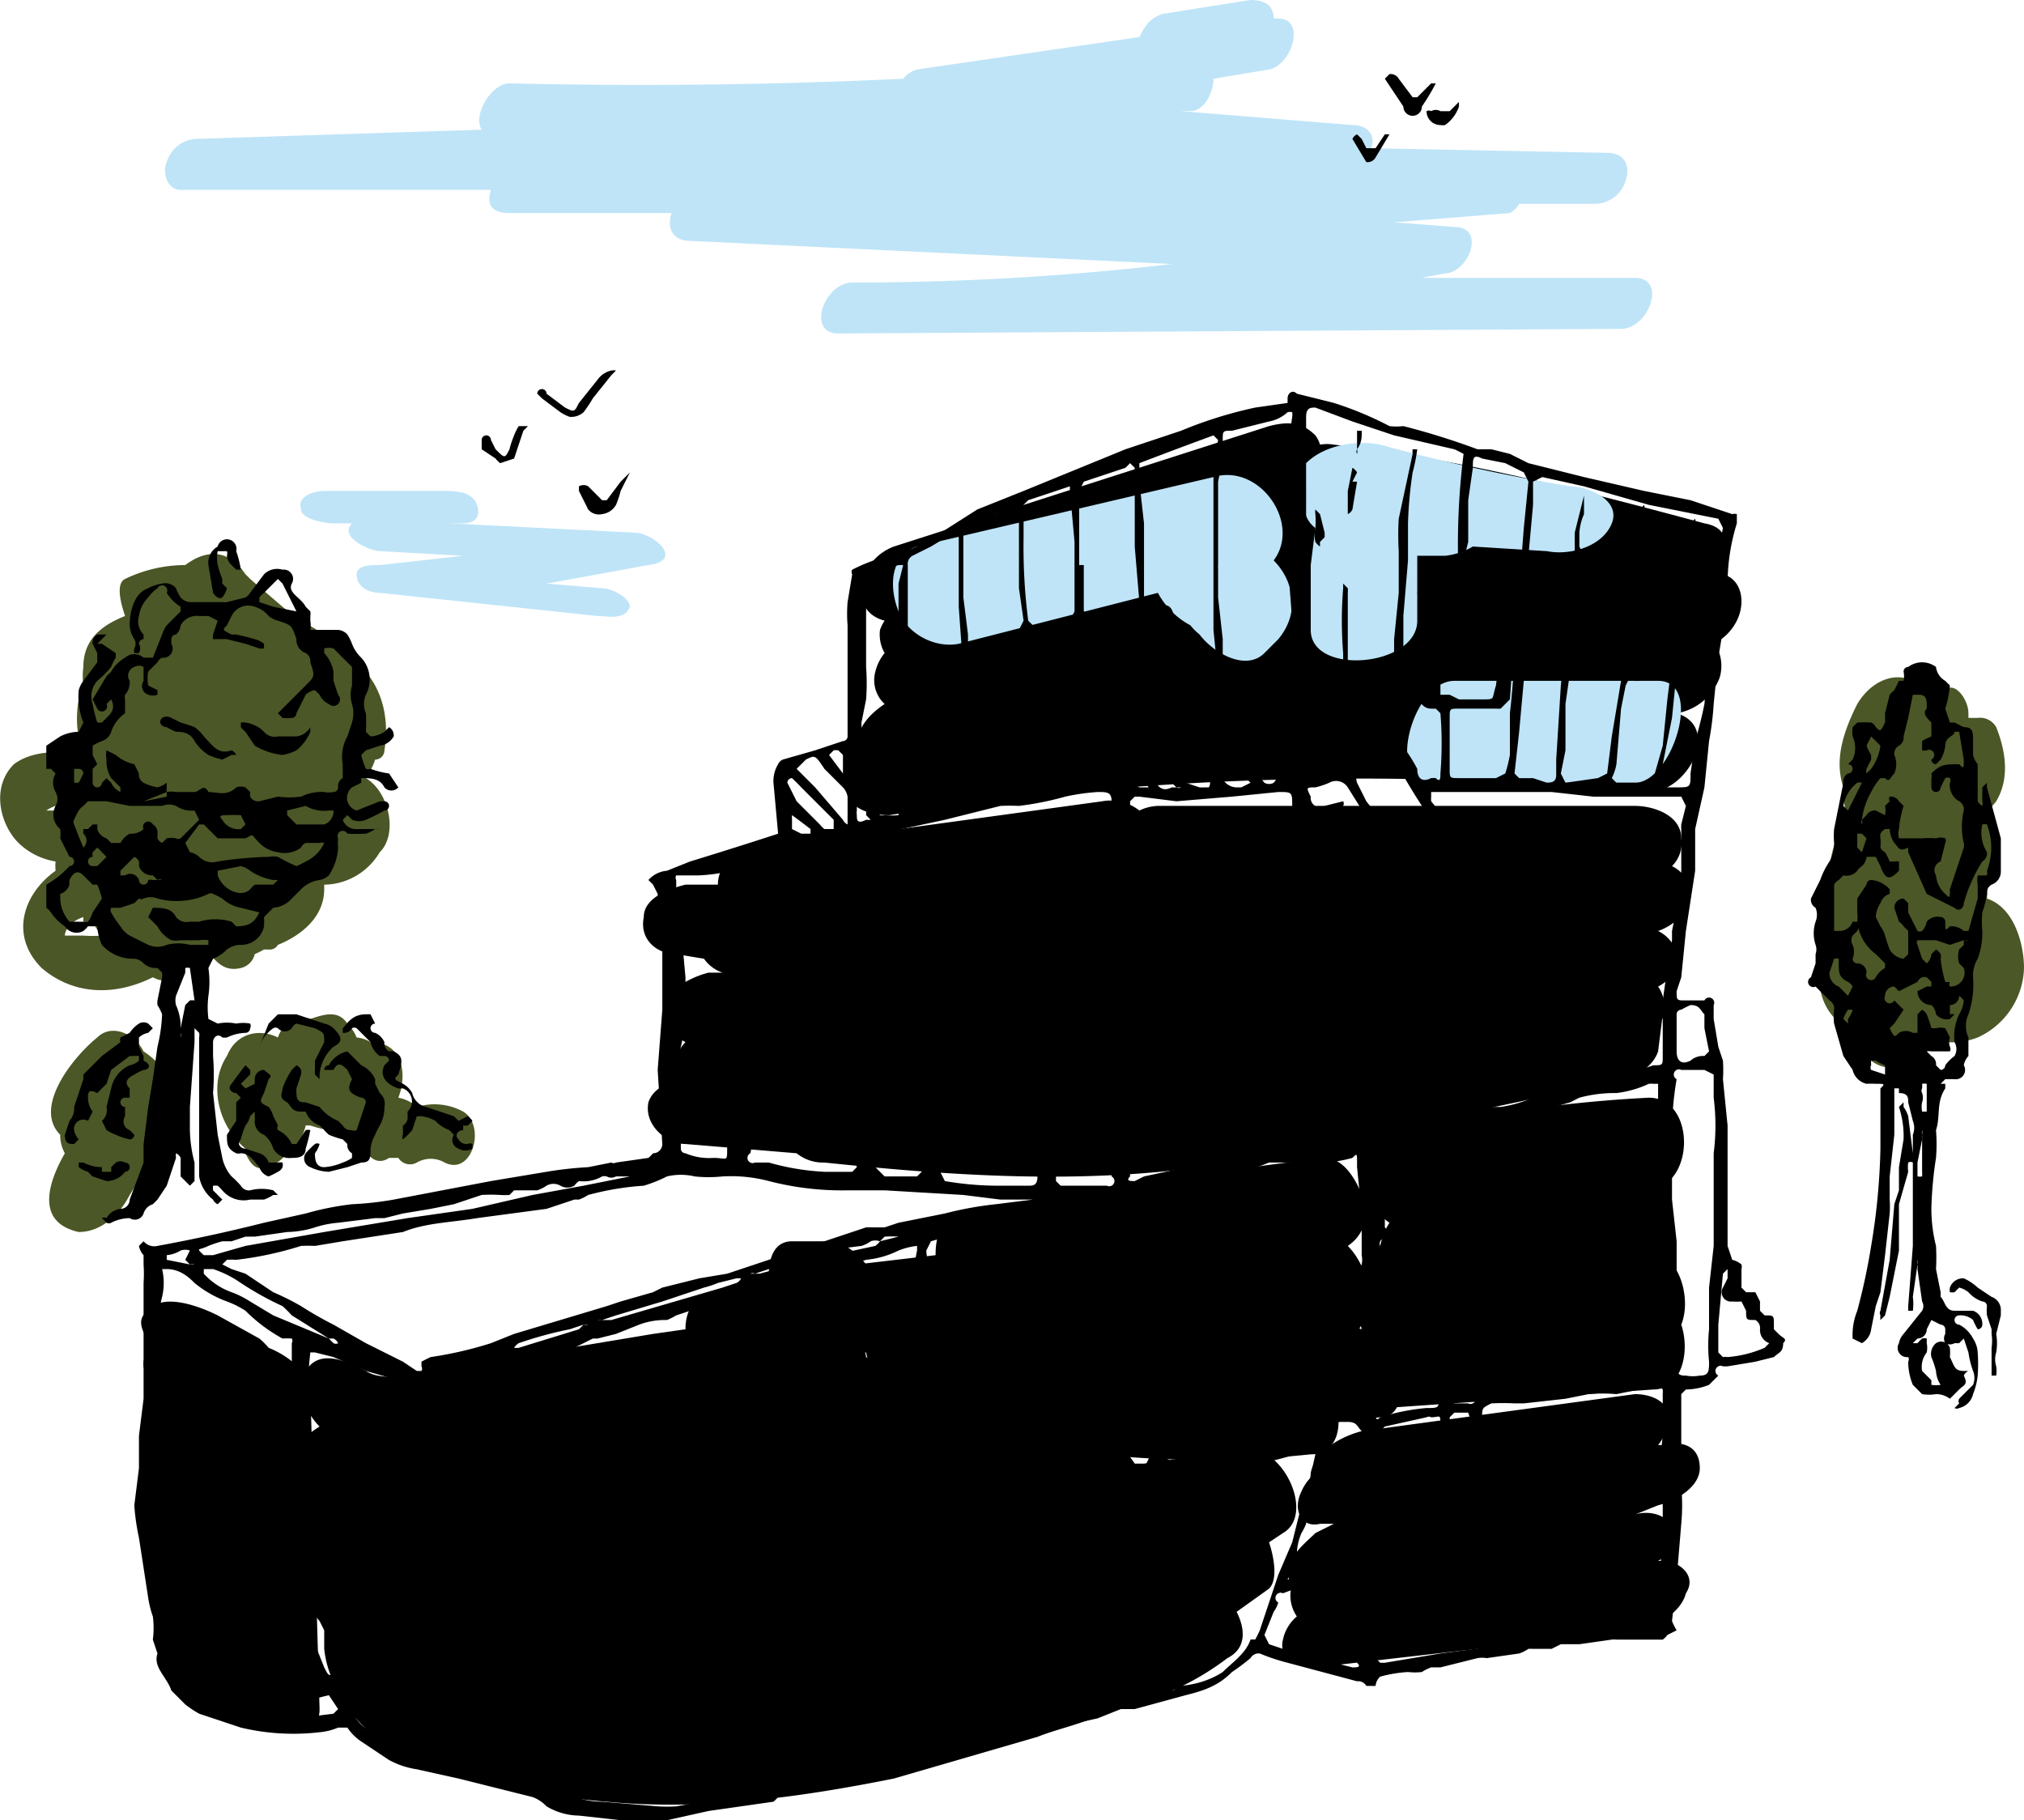 <svg xmlns="http://www.w3.org/2000/svg" viewBox="0 0 437 393" id="plan">
  <defs/>
  <defs>
    <style>
      .h{fill:#4b5726}.i{fill:#bfe4f7}
    </style>
  </defs>
  <path id="piscine" class="plan" d="M67 300c0-3-4-7-9-9a15 15 0 00-2-2l-9-5c-4-2-12-5-15-1-3 2-1 5 1 8a4 4 0 00-2 4 8 8 0 002 4 231 231 0 002 43 6 6 0 001 2v17c1 6 11 12 18 10 6 3 15 5 15-2l-2-69z"/>
  <path id="salon" class="plan" d="M269 313l-15 2-7 1h-2c-2-3-4-5-7-5l-5-1c-1-4-5-7-9-7l-16 1c-1-3-4-6-7-6a50 50 0 01-12-4l-2-1a9 9 0 00-1-3 19 19 0 00-1-3l2-1c8-4-1-18-8-18h-8c-4 0-5 4-5 7l-2 1a6 6 0 00-2 2l-10 2c-3 1-4 4-4 7l-7 1-36 6-15 3c-3 0-8 1-11-1-4-2-10-5-13 0-2 4 0 9 3 12a31 31 0 00-4 3c-4 3-2 9 2 13-3 5-5 11-3 17a26 26 0 005 9l1 2v4a22 22 0 003 9c5 11 16 15 27 18a138 138 0 0031 6c21 2 42-1 62-5l31-9c5-2 11-3 16-6a58 58 0 0025-11c4-2 4-6 2-10l7-5c2-2 1-7 0-10l3-2c7-4 0-19-8-18z"/>
  <path id="room" class="plan" d="M360 272a16 16 0 00-1-5 16 16 0 000-11c7-4 6-19-3-19a297 297 0 00-55 8c-7 2-6 16-1 19-2 3-3 8-2 12-4 1-5 7-4 11-4 6-2 17 5 17l58-4c6 0 8-8 6-14 2-5 0-12-3-14z"/>
  <path id="sdb" class="plan" d="M367 317c0-5-4-6-8-5h-1a9 9 0 002-5c1-4-3-6-7-6l-59 8c-4 1-10 4-11 9a6 6 0 000 1 10 10 0 00-2 3c-2 4 0 8 4 7h3l-4 2c-2 2-6 5-6 9a4 4 0 001 2 8 8 0 001 7 9 9 0 00-3 5c-1 4 3 6 7 6l70-8c4-1 9-4 10-8 2-3 0-6-4-7h-2c2-1 4-4 3-6 0-4-5-5-8-4l5-2c4-1 9-4 9-8z"/>
  <path id="game" class="plan" d="M302 296c-1-4-3-8-8-9l-3-1c7-1 5-12 0-17 3-2 4-5 4-8-1-4-4-11-9-11-26 3-53 8-80 13-3 1-4 4-4 8l-17 2c-10 1-6 20 2 19 1 5 4 11 9 12l26 4c2 3 4 5 7 5a221 221 0 0054 1c4 0 6-3 6-7l9-1c5 0 5-7 4-10z"/>
  <path id="cuisine" class="plan" d="M365 193c0-3-2-5-4-6a7 7 0 002-6c0-5-6-7-10-7H250a10 10 0 00-4 1 10 10 0 00-8-2l-73 10c-5 0-10 3-10 8h-7c-4 1-9 3-9 7-1 5 3 8 7 8l6 1a8 8 0 004 3h-3c-4 1-10 4-10 9 1 3 3 5 5 6a7 7 0 00-2 4 6 6 0 000 4c-2 1-5 2-6 5-1 5 4 9 8 9l24 2a9 9 0 006 2c29 3 58 5 88 0l85-18c3-1 6-3 7-6l1-8a7 7 0 00-1-6c2-1 4-3 4-6s-2-5-4-6c3-1 7-4 7-8z"/>
  <path id="roomsdb" class="plan" d="M372 124l-1-1c2-4 3-9-3-10-26-7-53-14-80-17a9 9 0 00-3 0 6 6 0 00-1-2c-3-3-6-3-10-2l-81 26c-8 3-10 14-2 16a9 9 0 00-1 2 8 8 0 001 5 10 10 0 00-2 4 7 7 0 002 7c-3 2-6 5-6 9a7 7 0 000 1 10 10 0 00-2 7c-1 5 4 7 9 7a655 655 0 01163-5c9 1 17-14 7-17a12 12 0 009-7c1-2 1-6-1-8a11 11 0 005-5c2-4 1-9-3-10zm-81-6l2 1-3-1h1z"/>
  <path d="M79 168a16 16 0 002-4 2 2 0 002-2c1-6 0-13-5-18-4-6-11-8-17-13l-7-6a14 14 0 00-1-1c-4-6-9-5-13-2a30 30 0 00-13 3c-2 1-1 5 0 8-5 2-9 5-9 11a15 15 0 000 4l-1 3a23 23 0 001 12c-5-1-11-1-15 2-5 5-3 13 1 17a15 15 0 008 4 11 11 0 000 2c-7 5-10 14-3 21 7 6 16 6 24 2 2 1 3 1 4-1a8 8 0 011-1 34 34 0 005-4 3 3 0 001-1c2 3 4 6 8 5a4 4 0 003-3 16 16 0 002-1h1a2 2 0 002-1c5-2 10-6 10-12v-1c4 0 9-2 12-7 4-4 2-13-3-16zm-69 7a8 8 0 012-1 11 11 0 000 1h-1zm8 27h-4c0-1 1-3 4-4v1a8 8 0 002 0 14 14 0 002 3 28 28 0 01-4 0z" class="h"/>
  <path d="M353 60h-46l5-1c5 0 9-10 2-10l-13-1 25-2a5 5 0 002-2h16a7 7 0 007-5c1-3 0-6-4-6l-51-1c1-2 0-5-4-5l-37-3h2c3 0 5-4 5-7l12-2c5-1 8-11 2-11h-1c0-2-1-4-5-4l-19 3c-3 1-4 3-5 5l-48 7a6 6 0 00-3 2q-42 2-85 1c-4 0-8 7-6 10l-62 2a7 7 0 00-6 5c-1 2 0 6 3 6h67c-1 3 0 5 4 5h35c-1 3 0 6 4 6l104 5q-34 4-69 4c-6 0-10 11-3 11l169-1c6 0 10-11 3-11z" class="i"/>
  <path d="M31 227c-2-4-7-6-10-3-5 4-14 15-8 21a8 8 0 001 4c-4 7-6 15 3 17 5 0 9-4 11-8a37 37 0 006-17 6 6 0 00-1-4l1-2c3-3 0-6-3-8z" class="h"/>
  <path d="M275 121c6-8-3-21-13-18l-64 15c-6 2-6 9-4 14s8 8 13 7l43-11a17 17 0 007 7 14 14 0 002 2c3 4 10 8 14 4l3-3c5-6 3-13-1-17zM358 147h-44c-9 0-15 22-5 22h44c8 0 15-22 5-22z" class="i"/>
  <path d="M100 240a13 13 0 00-10-1 8 8 0 00-4-2c2-5 1-12-6-12a7 7 0 00-3-1 9 9 0 00-2-3c-2-3-5-2-8-1-3-1-6 1-7 4-4-2-9-1-11 4-4 6-2 15 4 20v1c1 2 2 4 5 3a10 10 0 004-3 10 10 0 004-6h1a26 26 0 004 1 3 3 0 003 1 3 3 0 004 2c1 2 3 5 6 3h2a3 3 0 004 1 6 6 0 016 0c6 3 9-8 4-11z" class="h"/>
  <path d="M339 105a399 399 0 01-41-9c-5-1-12 0-16 4a5 5 0 000 7 6 6 0 002 7l-1 8v14c0 10 23 8 23-2v-11-3h6a15 15 0 006-2l16 1c5 1 12-1 14-6s-5-8-9-8z" class="i"/>
  <path d="M429 194a15 15 0 000-3 10 10 0 002-2c1-4 1-10-2-14a9 9 0 002-2c3-5 2-11 0-16a4 4 0 00-4-2h-2v-1c0-3-3-7-5-5v1c-1-3-3-5-5-4l-2 1c-4-2-9 0-12 5-3 6-5 12-3 18a21 21 0 001 7l-1 1a22 22 0 00-3 11 15 15 0 00-2 8 14 14 0 002 6 13 13 0 00-2 6c-1 6 2 11 6 13a12 12 0 005 7 7 7 0 007 1h2c2 0 3-2 3-4a9 9 0 004-1 16 16 0 007-1 17 17 0 0010-15c0-5-2-13-8-15z" class="h"/>
  <path d="M10 161l3-2a9 9 0 014-1l1-2a15 15 0 01-1-7 6 6 0 011-2l3-4v-2l-1-2a2 2 0 011-2h2l-1 1-1 1h1l3 2v1a10 10 0 00-1 2 22 22 0 01-3 3 5 5 0 00-1 5 31 31 0 001 4h1l1-1c1-1 2-2 1-4v-1 1l-1 1a1 1 0 01-2 1l-1-2 3-5 1-1a8 8 0 013-3 3 3 0 014 0h2l2-5a7 7 0 011-2l3-3v-1a9 9 0 01-3-3 1 1 0 00-2-1 8 8 0 00-2 2 7 7 0 00-2 4 4 4 0 001 4v1a1 1 0 00-1 1 2 2 0 010 2h-1a2 2 0 010-1 2 2 0 000-2 6 6 0 01-1-3c0-3 1-7 4-8a9 9 0 013-1 3 3 0 013 1 10 10 0 001 2 3 3 0 002 1h7a3 3 0 001 0l4-1a3 3 0 001-1l3-4a4 4 0 014-1 2 2 0 012 3c-1 2 2 3 3 5l1 1a3 3 0 010 1v1a6 6 0 010 2h6a3 3 0 012 1 10 10 0 011 2 8 8 0 002 3 7 7 0 011 8 5 5 0 000 4 40 40 0 010 4l1 1a6 6 0 003-1l1-1a2 2 0 011 2 4 4 0 01-3 2l-3 1-1 1a16 16 0 001 3 2 2 0 001 0 19 19 0 004 1l2 3a2 2 0 01-3 0c-1-2-3-2-5-2v1l-2 1a3 3 0 00-1 3 3 3 0 002 2l5-2h1a1 1 0 010 2 38 38 0 01-4 2 4 4 0 01-3 0 9 9 0 00-1-1l-1 1a3 3 0 003 2h4a3 3 0 011 0h-1a8 8 0 01-2 1 41 41 0 01-4 0 1 1 0 00-2 1 10 10 0 000 2 12 12 0 01-2 6 4 4 0 01-2 1 7 7 0 00-4 2l-2 2a6 6 0 01-4 2l-2 2a16 16 0 010 2 5 5 0 01-5 4 5 5 0 00-3 1 9 9 0 01-3 2l-1 2a21 21 0 010 6 20 20 0 000 5l2 1a10 10 0 014 0 8 8 0 013 0 1 1 0 010 1 1 1 0 01-1 1 10 10 0 00-4 1 4 4 0 01-1 0c-1-1-2 0-2 1v3a50 50 0 010 8l1 9 1 5a9 9 0 002 4 20 20 0 012 2 2 2 0 002 1 10 10 0 015 0l1 1h-1a10 10 0 01-2 1h-3a6 6 0 01-6-2 11 11 0 00-1-1 10 10 0 00-1 0 5 5 0 000 1l2 2-1 1a2 2 0 01-1-1 8 8 0 01-3-5v-5-1-5-4-7-8a3 3 0 000-1l-1-1v3l-1 14v4a29 29 0 001 8v4l-1 1-2-2v-4a2 2 0 00-1-1 4 4 0 000 1l-2 6-2 3-1 1a3 3 0 00-2 2 2 2 0 01-3 1 9 9 0 00-4 1 1 1 0 01-1 0l-1-1a1 1 0 011 0 4 4 0 013-2 2 2 0 002-2l3-8v-4l1-8 1-6 1-7a35 35 0 001-7 11 11 0 00-1-2 4 4 0 010-1l1-5a6 6 0 000-1l-1-1a4 4 0 01-3-1 3 3 0 00-2-1 9 9 0 01-7-3 11 11 0 01-1-4h-2a7 7 0 01-1 1 3 3 0 01-4-1 11 11 0 01-3-3 4 4 0 00-1-1v-5a20 20 0 005-4 1 1 0 000-2l-2-4a7 7 0 000-2 4 4 0 01-1-5 3 3 0 000-3 4 4 0 010-4l-1-1h-1zm32 55v4s1 0 0 0v-4l-1-7a2 2 0 00-1 0v1l-2 5a4 4 0 000 2 12 12 0 011 4v3a2 2 0 000-1v-1l1-5 1-1a3 3 0 011 0zm-6-45a6 6 0 012 0h4c1 0 2-2 3 0 2 0 4 1 6-1a3 3 0 012 0l1 1v1a2 2 0 002 1l4-1a20 20 0 005 0 10 10 0 015-1 5 5 0 002 0 1 1 0 001-1 2 2 0 011-2v-2a10 10 0 010-1 9 9 0 011-6l1-3a7 7 0 000-4 7 7 0 010-4v-4l-4-4a4 4 0 00-2 0v1a8 8 0 012 4v2l1 3a1 1 0 01-2 2 4 4 0 01-2-2l-1-1a4 4 0 00-2 1l-2 4a1 1 0 01-1 1 8 8 0 01-2 0l-1-1 6-6c2-2 2-2 1-5a2 2 0 00-1-2 3 3 0 01-2-3c-1-3-1-3-4-4a5 5 0 01-2-1 6 6 0 00-3-2 4 4 0 00-5 2l-1 2c-1 1-1 1 1 2h1a43 43 0 014 1 5 5 0 012 1v1a3 3 0 01-1 0l-3-1-4-1a4 4 0 00-1 0h-2a3 3 0 010-1l1-3-2-1h-2a4 4 0 00-4 2 3 3 0 01-1 2 1 1 0 00-1 1v1a2 2 0 01-2 3 2 2 0 00-1 1l-1 1-1 1a8 8 0 000 3l2 1v1a3 3 0 01-2 0 2 2 0 01-1-3v-2-1a2 2 0 00-2 0 2 2 0 00-1 3 4 4 0 01-1 3 2 2 0 000 1v3a8 8 0 00-3 4 3 3 0 01-2 2 14 14 0 00-2 1v2l1 2-1 1v3a1 1 0 002 0 10 10 0 001-1l1 1a4 4 0 002 2v-1l-2-2a7 7 0 01-1-4 5 5 0 010-2l2 1a9 9 0 004 2l1 2a2 2 0 001 2 11 11 0 003 1 6 6 0 002-1v1a4 4 0 000 1l-5 2a214 214 0 005-1v-1zm3 32a6 6 0 01-2 0 7 7 0 01-3-3l-2-2 1-2c2 0 4 0 5 2a3 3 0 003 1h2a12 12 0 017 0l1 1c3 0 4-1 5-3 1 0 1 0 0 0l-4-1a8 8 0 01-4-2 16 16 0 00-2-1 1 1 0 00-1 0 16 16 0 01-11 1 4 4 0 00-3 0 1 1 0 01-1 0l-1 1-3 1h-2a1 1 0 000 1 21 21 0 002 3 6 6 0 002 2l4 2a5 5 0 004 0 10 10 0 015 0h4v-1a7 7 0 00-2 0h-4zm-18-30h-2l-1 1a4 4 0 00-1 1 16 16 0 00-1 2 1 1 0 000 1 139 139 0 002 5 2 2 0 000-3 6 6 0 010-1h1l1-1h1a5 5 0 010 1 3 3 0 002 2l1 1h2a5 5 0 012-2 4 4 0 003-1 1 1 0 012-1 2 2 0 011 2v1a2 2 0 001 1l1-1a5 5 0 012 0 1 1 0 001 0l4-4-1-2a6 6 0 01-4-1 4 4 0 00-3 0h-7l-5-1h-2zm43 14a15 15 0 002-1 8 8 0 004-4 2 2 0 00-1 0h-3a2 2 0 00-1 1 6 6 0 01-5 1 7 7 0 01-4-2c-2-2-1-2-3-1h-6l-3-3h-1l-3 4 1 2a4 4 0 012 1 4 4 0 004 1 83 83 0 0111-1 6 6 0 012 0 37 37 0 004 2zm-51 7a8 8 0 002 5h4a6 6 0 001-2l2-3a17 17 0 00-1-3h-1l-2-2c-1-1-2-1-3 1a5 5 0 000 1 3 3 0 01-2 2v1zm39-7l-5 1v1c1 3 5 5 7 3a8 8 0 011-1h4l1-1h-1a13 13 0 01-5-2 5 5 0 00-2-1zm12-55l-1-2-2-4-1-1-3 3a6 6 0 00-1 1v1l3 1 5 1zm4 46h2a3 3 0 002-3h-1a8 8 0 01-5-1l-4 1v1l2 2h4zm-35 12h2a1 1 0 00-1 0l-1-1a3 3 0 01-3-2 4 4 0 000-1 2 2 0 00-1-1l-3 3v1h1a2 2 0 013 1 1 1 0 002 0 2 2 0 011 0zm18-11a4 4 0 001 0l1-1-1-2a28 28 0 00-3 0c-1 0-2 0-1 1a4 4 0 003 2zm-28 6l-1-1a8 8 0 00-1-1l-1 1a3 3 0 000 1 1 1 0 000 2h1l2-2zm-7-17v1h1l1-2a1 1 0 00-1-1h-1v2z"/>
  <path d="M373 246v23l1 3a5 5 0 012 1 2 2 0 010 1v4l1 1h2l1 2v2l1 1c2 0 2 0 2 2v1l1 1c1 1 2 1 1 2 0 2-1 2-2 3l-4 1-6 1h-1a1 1 0 00-1 2l-2 2a14 14 0 01-5 1l-1 1v18a23 23 0 000 2 43 43 0 010 8l-1 12-1 9a14 14 0 001 2l-2 1a4 4 0 01-1 1h-10a5 5 0 00-1 0l-7 1h-4l-2 1h-4a8 8 0 00-1 0 8 8 0 01-2 1l-7 1a6 6 0 00-2 0l-8 2h-2a9 9 0 00-2 1 13 13 0 01-3 0 29 29 0 00-6 1 3 3 0 00-1 2h-2a2 2 0 00-2-1l-15-4a43 43 0 01-6-2 2 2 0 00-2 1 48 48 0 01-4 3c-3 3-6 4-10 5l-11 3h-3l-5 2-18 4-2 1-6 1a47 47 0 00-6 2 87 87 0 01-15 4l-5 1-7 2h-2l-8 2a9 9 0 01-1 1l-14 2-9 2a34 34 0 01-10 0l-9-1a14 14 0 01-7-2 8 8 0 00-3-2l-16-4-9-2a18 18 0 01-6-2l-6-4a11 11 0 01-3-3h-2a13 13 0 01-4 1 49 49 0 01-17-1l-9-3a23 23 0 01-3-2l-2-2-1-1c-1-3-4-5-3-8l-1-3a19 19 0 000-5 22 22 0 01-1-4l-2-13a47 47 0 01-1-7l1-8v-3-4l1-8v-10-9-6a29 29 0 000-4v-2a4 4 0 01-1-2l1-1a3 3 0 003 1 358 358 0 0023-5l9-2a62 62 0 0110-2 69 69 0 009-1l21-4 12-2a80 80 0 019-1l5-1a1 1 0 001 0l7-1a10 10 0 001-1 2 2 0 002-2l-1-16 1-13v-14l-1-7v-4l-1-2-1-1a6 6 0 014-2l5-2a1081 1081 0 0019-6l-1-11a7 7 0 011-4 2 2 0 011-1l7-2 6-2a1 1 0 001-1v-2-11-11a31 31 0 010-5l1-6a1 1 0 010-1 37 37 0 018-3 31 31 0 008-3l11-7 10-4 22-9 12-4a92 92 0 0116-5l7-1v-1c0-1 1-2 2-1l8 2a74 74 0 0112 5 13 13 0 003 0 157 157 0 0116 5h3l4 1 4 2 12 3 13 3 10 2 9 3a2 2 0 011 0v2a44 44 0 00-2 13l-1 3v7l-1 6-1 10a64 64 0 01-1 8l-1 10-2 9v9l-2 13-1 10-1 3c0 2 0 2 2 2h4a1 1 0 012 1v3l1 6 1 3a30 30 0 010 4l1 10v3zm-183 22a3 3 0 00-2 0 7 7 0 01-2 1l-8 1-6 2-9 3a1 1 0 00-1 0h2l11-3 14-3a5 5 0 001-1l4-1a22 22 0 00-3 0l-1 1zm114-26c-3 0-3 0-3-2v-5-11l-1-15v-3a3 3 0 011-3 1 1 0 000-1l-2-3-3-4-4-5-5-7-5-7-1-1a2 2 0 000 1v2a48 48 0 011 9v48l-1 9a5 5 0 000 1l2 1 6-1 10-2 5-1 3-1 9-1a2 2 0 001-2 50 50 0 000-5l-1-9a7 7 0 010-3 2 2 0 000-3l-2-1a105 105 0 01-9-10l-1-2a2 2 0 00-1 0v7l1 8v4l1 9v6a3 3 0 01-1 3zm-8-64l-5-8a3 3 0 00-4-1 17 17 0 01-3 1c-2 0-2 0-1 2a2 2 0 003 2l4-1a1 1 0 010 1 40 40 0 01-3 3v2h1v-1a20 20 0 003 1l5-1a8 8 0 01-5 4 7 7 0 01-1 0h-1a3 3 0 003 1h5a1 1 0 010 1 8 8 0 01-4 3v1c0 1 1 2 2 1h4a4 4 0 01-1 3c-2 1-2 1-1 2 2 1 2 2 4 1h1a16 16 0 012-1v1l-3 3v1h2a177 177 0 015 0 4 4 0 01-4 3l3 3a4 4 0 003 2h3l1 1-2 2v1h1l1-1 2 1 1 1c0 2 0 2 2 2h1a2 2 0 010 1 4 4 0 01-2 1v1a3 3 0 001 0h4a1 1 0 011 1 3 3 0 01-1 1h-2v1a7 7 0 002 0h2l1 2v1a23 23 0 003 0l1 1-1 1a1 1 0 000 1l1 2v1l3 2a12 12 0 010 2v1a9 9 0 000 2 1 1 0 001 0l2-1 2-2-1-8 1-3-1-1v-1-2l-2-2a2 2 0 01-1-1h1l2 3a2 2 0 003 1 78 78 0 019-1 75 75 0 009-1l1-1 1-7 1-6v-2l1-5 1-7v-6-4a8 8 0 010-1l1-4-1-2h-19l-9-1h-26v1a7 7 0 000 1l4 5 3 5 1 3 5 6a37 37 0 014 8 28 28 0 003 5l4 7 1 2-2-2-3-5-1-1-3-6-3-4-7-8a14 14 0 01-3-4 34 34 0 00-3-7 145 145 0 01-9-15l-4-6h-1v4l-2 7a3 3 0 000 2l2 4 4 5a22 22 0 011 3 13 13 0 003 4 41 41 0 014 6c2 3 3 6 6 8a5 5 0 011 1l7 11a11 11 0 002 2 48 48 0 018 10l-3-3-5-6-5-6-6-7-3-5-11-15-2-3zM183 294h1l-2-18a16 16 0 000-2h-1l-4 1-6 1-6 2-7 2-12 4a13 13 0 01-2 1 16 16 0 00-6 1l-5 2-4 1h-1l-4 2-8 2-5 1-8 2h-1l-6 2-1 1v2l-1 4v23a119 119 0 000 14v3l1 9 2 1 5-1a59 59 0 0010-2 65 65 0 018-3 32 32 0 007-2l1 1a1 1 0 001 0l6-2 8-3a21 21 0 013-1 34 34 0 005-1l9-5a8 8 0 002-1l6-8a43 43 0 004-5l3-4a3 3 0 001-1l1-3 4-6 2-5a4 4 0 001-2l-1-7zm-41 96a30 30 0 004 0 735 735 0 0021-4l9-2 6-2a31 31 0 004-1 42 42 0 017-2 68 68 0 0012-3 48 48 0 016-2l10-2 6-1 9-3 10-2 1-1a2 2 0 00-1 0l-4-1a31 31 0 01-7-2 15 15 0 00-2-1l-3-1-3-1-2-1-3-1-5-2-4-2h-2l-1-1-4-2c-2-1-4-3-7-2l-2-2a27 27 0 001-3c-1-4 0-8 1-12a53 53 0 000-11v-8-3l-2 2-6 13-2 3-4 7-3 5-5 8a2 2 0 01-1 1l-3-1a14 14 0 00-3-1 28 28 0 00-5 0 13 13 0 01-5-1c-2-1-3-2-2-4h-1-1a27 27 0 01-4 2l-8 1a7 7 0 00-1 0l-6 3-8 2-6 3-4 1a3 3 0 00-1 0h-2l-7 2a3 3 0 00-1 1 2 2 0 001 0 1 1 0 011 0 4 4 0 01-1 1 5 5 0 01-2 0l-1-1h-1a6 6 0 00-1 0l-4 1-3 1-1 1a38 38 0 004 11 12 12 0 003 4l4 4a4 4 0 001 2l2 2a22 22 0 008 4 23 23 0 014 1 17 17 0 008 2l12 1zm58-169v-12c1-2 1-3 3-3a22 22 0 015-1h16c3 0 4 0 4 4v7l1 11a97 97 0 010 12 11 11 0 000 3 11 11 0 01-1 8 2 2 0 000 2v3l1 1h10a1 1 0 001-2v-3-11-15a73 73 0 011-12 41 41 0 001-10v-9a40 40 0 00-1-5 120 120 0 01-1-16c0-2-1-2-3-2a46 46 0 00-7 1 66 66 0 01-10 2 44 44 0 00-4 0l-12 3-14 3-8 2-8 2-8 2-8 2a39 39 0 01-7 1h-5a1 1 0 000 1v3l1 7 1 11v7a33 33 0 01-1 8 26 26 0 000 9 7 7 0 010 1v12a1 1 0 001 1 13 13 0 006 1c3 0 3 1 3-2l1-16v-6-16c0-2 1-3 3-4a33 33 0 015-1h8l4-1 6 1a4 4 0 014 4 12 12 0 001 6 3 3 0 011 1 76 76 0 010 10v7l-1 7v8a35 35 0 000 4l2 2h7l1-1v-2a37 37 0 010-11 24 24 0 001-3v-16zm-9 44l3-1 10-2a75 75 0 0111-2l8-1h-7l-8-1-17-1h-8a63 63 0 01-17-2 32 32 0 00-10-1 29 29 0 01-6 0 13 13 0 00-6 0 30 30 0 01-5 2 61 61 0 00-12 2 11 11 0 01-2 1h-1l-6 2-15 2c-6 1-11 1-16 3l-13 2-6 1a31 31 0 00-3 0 74 74 0 01-14 3 15 15 0 00-2 0l-1 1 2 1 3 1 6 4a55 55 0 016 3 77 77 0 007 4l7 4 8 4 3 2h1a1 1 0 000-1v-1a25 25 0 012-1 82 82 0 0013-3l5-2 20-6 3-1 7-2 2-1 8-2 6-1 12-4 5-2 4-1 9-3h4zm89-81v-2l-1-8c0-3 0-3-3-3l-10 1-12 1-8-1h-1l-1 1v8l1 9a5 5 0 010 2l1 11a14 14 0 000 1 40 40 0 01-1 14 34 34 0 000 5l-1 8a76 76 0 000 9 52 52 0 010 10 34 34 0 000 4c-1 1 0 1 1 1l2-1 14-3 15-3 1-2v-7l1-8v-6-7-10-9a44 44 0 011-7l1-8zm40 130v8l-1 11a4 4 0 01-3 3 32 32 0 01-5 0 2 2 0 01-2-1h-1a16 16 0 01-7 1 14 14 0 00-2 1c-2 0-2 0-2 2v19l1 1h1l12-2 15-2 14-2 6-1 8-1 3-1-2-1-10-5-17-9a4 4 0 00-1 0l-2-1 1-3a61 61 0 000-13l-1-9 1-1 1 1a2 2 0 010 1v22a1 1 0 001 1 42 42 0 014 2l9 5a74 74 0 007 4 55 55 0 018 4h2v-2l1-15v-4-7a38 38 0 010-10v-9a10 10 0 000-1l-1-1a25 25 0 01-4 1l-5 1a36 36 0 00-6 0l-5 1-9 1h-2a51 51 0 00-5 0c-2 1-2 1-2 3v8zm-27-62v-1c0-2 0-2-1-1a31 31 0 01-11 1 11 11 0 00-2 0h-4-1a42 42 0 01-6 2l-10 2-5 2a3 3 0 01-1 0l-1 2v3l1 6a42 42 0 010 5l1 12v19a37 37 0 010 8 20 20 0 00-1 3l2 1 7-1 7-1 6-1 7-2a7 7 0 012 0c2 0 2 0 2-2a143 143 0 003-15 16 16 0 011-5l2-8a36 36 0 013-8 5 5 0 000-2v-9l-1-10zm65 28v-10-11-6-7-12h-1a6 6 0 00-1 0 23 23 0 01-7 2 29 29 0 00-8 1l-2 1-7 2-8 1a5 5 0 00-2 0 11 11 0 01-1 1l-7 1a13 13 0 01-3 0 3 3 0 00-2 1l-3 2a17 17 0 01-6 2c-2 0-3 1-2 4v6a1 1 0 001 1l5 1a13 13 0 013 0c5 2 8 5 9 10l1 1 2-1a69 69 0 0111-2l4-1 9-1a4 4 0 015 3 4 4 0 010 2 14 14 0 01-2 3 6 6 0 01-2 1 20 20 0 01-4 1l-9 3a4 4 0 01-2 0l-9 2a4 4 0 00-2 1l-1 2v5l1 1 7-2a7 7 0 001 0 33 33 0 014-2l8-1a9 9 0 016 1 2 2 0 011 3 11 11 0 01-6 4l-7 1-4 1-7 2a1 1 0 00-1 1v2l1 2 9-2 13-2 13-1c3-1 3 0 3-4l-1-13zm-150 26l3 2h1a8 8 0 001 1l5 1a9 9 0 002 1l12 3a56 56 0 008 2l7 1 1-2v-4-7l1-10 1-9a7 7 0 000-1l-1-9-1-7v-7a20 20 0 000-2l-1-1-4 2a1 1 0 01-1 0 3 3 0 00-3 0h-2a14 14 0 01-1 1h-3l-4 1-7 1-14 3-7 2-1 2a10 10 0 001 4 4 4 0 010 2 8 8 0 000 1v7a12 12 0 00-1 4 14 14 0 011 1v8l1 6a2 2 0 001 1 26 26 0 002 1zm94-187a59 59 0 010-7l3-14a4 4 0 010-1h1a39 39 0 01-1 5 89 89 0 00-1 11v8l-1 12v20l-1 6a1 1 0 000 1 34 34 0 014 6c0 2 1 3 3 2a5 5 0 011 0c1 1 1 0 1-1a81 81 0 000-13l-1-1a5 5 0 01-1 0c-2 0-3-2-3-4v-6a5 5 0 000-2 3 3 0 010-1l1-7-1-5c1-1 4-2 5-1a9 9 0 001 1c3 0 3 0 3-2a158 158 0 011-28 29 29 0 00-2-1l-13-3-9-3-8-3c-1 0-2 0-2 2v55l1 2a11 11 0 012 0h3c2 0 2 0 2-2v-4a87 87 0 010-14v-1l1 1a6 6 0 010 1v17a4 4 0 001 1 2 2 0 000 1 3 3 0 012 2 5 5 0 001 2l4 5 1 2a2 2 0 001 0 2 2 0 000-1v-9-10l1-10v-9zM67 349l1 6 2 5c1 2 1 2 3 1l12-2 6-1a5 5 0 002-1v-2a8 8 0 000-3 78 78 0 01-1-8l-1-7v-14-8a6 6 0 010-2v-12a1 1 0 000-1l-5-2-7-2-7-3-4-1h-1a183 183 0 00-1 20v6l1 2v15a29 29 0 000 3v8a25 25 0 010 3zm292-226l-1 2v9a67 67 0 01-2 11l-2 2a7 7 0 01-1 0c-1-1-1-1-2 1l-1 5-1 12a11 11 0 01-1 3l1 1h6c2 1 2 0 2-1l2-7 1-10 2-16 1-13 2-8a6 6 0 010-1l1-1a2 2 0 010 1 11 11 0 010 1l-1 4v3a44 44 0 00-1 10 29 29 0 01-1 4v6l-1 4-1 10-2 10v4 1h3c3 0 3 0 3-3l1-7a88 88 0 002-8l1-12 1-8a112 112 0 011-13l1-5-1-2-10-2-5-1-14-4-9-2-2 1v5l-1 11-1 7v20l-1 11-1 9 1 1h3l3 1c2 0 2-1 2-2v-3l1-16 1-10 1-14a2 2 0 000-1v-1a3 3 0 001-2v-5l2-8v4a12 12 0 00-1 4v3l1 2h3l1 1h6l1-2 1-3v-6l1-1a2 2 0 010 1 16 16 0 000 3v6a5 5 0 01-1 2h2a8 8 0 011 0 2 2 0 012 2zM63 301v-11a1 1 0 000-1 14 14 0 00-2 0 35 35 0 01-8-6 20 20 0 00-4-2 24 24 0 01-7-4c-1-1-3-3-6-3h-1a13 13 0 010 6 39 39 0 00-1 6 44 44 0 010 6 22 22 0 000 4v17a18 18 0 000 5v5 4a1 1 0 001 1c2 0 4 2 6 1a2 2 0 011-1 10 10 0 006 1 8 8 0 015 1 6 6 0 003 0l2 1a3 3 0 001-1 7 7 0 015 0v-1-3l-1-13a117 117 0 010-12zm189 56v7a1 1 0 002 0c3 0 7-1 10-3 2-2 5-4 6-7a4 4 0 011 0 22 22 0 001-2l4-12 3-7 2-8a13 13 0 001-2l2-9-1-1-3 1-15 4a42 42 0 01-12 1c-1 0-2 1-2 3v23l1 12zm-67-127a26 26 0 000-3l-2-14v-5a1 1 0 00-2-1l-4-1-7 1h-8a8 8 0 00-1 1 1 1 0 00-1 0l-1 6a3 3 0 000 1 5 5 0 011 3 6 6 0 000 1v11a27 27 0 001 6c1 5 2 9 1 13a1 1 0 001 2h3a53 53 0 0012 2h6l1-1-1-5 1-8v-9zm31 26h6c1 0 2 0 2-2a22 22 0 000-2v-1-14-2-8a105 105 0 00-1-16v-2c0-2 0-2-2-2h-17a2 2 0 00-1 2l-1 5v14a45 45 0 000 7 27 27 0 011 8 31 31 0 000 10l1 2a68 68 0 0012 1zm32 70v-5-1l-7-1a71 71 0 01-11-2l-17-5-8-2c-2-1-2-1-2 2v1a54 54 0 010 10 48 48 0 000 10 8 8 0 010 2v8a2 2 0 001 2l6 3h1l1-6a60 60 0 010-9 28 28 0 000-3v-5a2 2 0 011-1 6 6 0 015-1l11 2a3 3 0 001 1l5 1 5 2c1 1 2 1 2 3v2a57 57 0 01-1 9v9l-1 6c0 1 0 2 2 2a26 26 0 014 1l2-1v-6a37 37 0 000-5 33 33 0 010-4v-6-7-6zm16-188v7c0 3 0 3 3 3l10-1 2-2v-4-7l-1-13v-13a53 53 0 010-11l1-7a4 4 0 000-1 2 2 0 00-1 0 8 8 0 01-4 2l-8 2c-2 0-2 0-2 2v4l-1 5v18a8 8 0 000 1v6l1 9zm-5 10h2c2 0 2 0 2-2l-1-10v-8-7-9-11l1-6-1-1a1191 1191 0 00-16 6v4l1 9v17l1 1a5 5 0 011 0c4-1 4 0 5 4a74 74 0 011 9l1 3 1 1h2zm-86 197a5 5 0 001-1l1-2 9-12a71 71 0 005-8l2-3 4-7 3-4-1-1-4-1-6-3a1 1 0 00-2 1 35 35 0 00-3 6l-2 4-5 7-5 7-2 3a48 48 0 01-3 4 55 55 0 00-4 7v2a8 8 0 003 0 26 26 0 018 1 7 7 0 001 0zm63 5c1-6-1-11-1-17a2 2 0 00-1-1 70 70 0 00-13-6l-4-1-1 1v9a32 32 0 010 5v9a2 2 0 001 2l5 3a27 27 0 015 1l8 3c1 1 1 1 1-1v-7zm126-63v8c0 2 1 2 2 2a8 8 0 003 0c2 0 2-1 2-3a35 35 0 010-7v-9l1-9v-6-6-8a48 48 0 000-12v-5l-2-1h-5a1 1 0 00-1 2 70 70 0 00-1 13v13l1 9v19zM214 147v3l1 2 7-2 12-2a24 24 0 0110 1 2 2 0 001 0l6-1 1-1a62 62 0 00-2-13l-2-1-5 1a23 23 0 01-3 1h-4l-7 1a112 112 0 00-14 3c-2 0-2 1-2 3a16 16 0 011 5zm-29 148v3a2 2 0 001 1 11 11 0 002 1l10 4 1-1a19 19 0 000-3 57 57 0 000-8 30 30 0 010-10v-4a16 16 0 000-2h-2a3 3 0 010-1l1-5v-1a15 15 0 00-4 1 20 20 0 01-7 2l-3 1v1a5 5 0 010 2v10l1 9zm22-150h1l-1-14v-6-9l-1-1-5 3-4 2a2 2 0 00-1 2v10 22c0 2 0 2 2 1l5-1h3l2-2-1-7zm90 178v10l1 1a64 64 0 0011-1 1 1 0 001-2v-3c-1-5 0-9 1-14v-6c0-3 0-2-2-2a1 1 0 00-1 0l-9 2-2 2v13zm-64-201h1v10l2 1h1l7-1c1 0 2 0 2-2l-1-12v-12-5l-1-1-1 1-9 3-1 2v16zm94 10l1-5 1-13 1-10-1-2-4-2-5-1c-2-1-2 0-2 2l-1 7v9l-1 4v6c0 1 0 2 1 1a14 14 0 015 0 7 7 0 001 0c4 0 4 0 4 4zM94 363h1l-1-3a1 1 0 00-2-1 5 5 0 00-1 1l-6 2a6 6 0 00-1 0h-3l-6 2-1 1 1 2a7 7 0 011 2 7 7 0 005 5 23 23 0 017 4 11 11 0 005 2l10 1a10 10 0 01-2-4 4 4 0 00-1-1l-3-3a7 7 0 01-1-4l-1-3-1-3zm126-247v-6h-1l-4 1-6 3a2 2 0 00-1 2v13l1 8v14a2 2 0 000 1l1 1v-1-6l1-6a2 2 0 011-1 12 12 0 014-2l4-1 1-2-1-7v-11zm78 165v2l1 1 2-1 12-2 4-1 5-1 7-2 14-3a6 6 0 003-3v-3a3 3 0 00-2-1 3 3 0 01-2 1 7 7 0 00-4 0 27 27 0 01-6 2l-6 1a47 47 0 00-9 2 86 86 0 01-13 4h-4c-2 1-2 1-2 3v1zm-4 31v-3c-1-1-1-2-3-2a16 16 0 01-1 0c-2 0-2 0-2 2a14 14 0 01-1 3 25 25 0 00-2 7 22 22 0 01-2 5 44 44 0 00-1 5 13 13 0 01-1 2 12 12 0 00-1 5l-2 5h1l10-3h1a3 3 0 00-1 0 9 9 0 01-5-1h-1l1-1c3 1 5-1 8-1l1-1 1-5a21 21 0 000-3l-1-7a12 12 0 010-2l1-5zm-1 37v-9l-1-1-7 2-8 3a1 1 0 00-1 2 7 7 0 01-1 2l-2 5 1 2 9 3 5 1 4 1c1 0 2 0 1-1v-2-8zm-62-243v-1l-3 1-6 2-1 1v7a125 125 0 001 18l1 1 6-1h2l1-2v-15l-1-11zm-45 50v2l1 1 5-2c3-1 3 0 3-3l-1-15v-13l1-4h-1l-6 2a2 2 0 00-1 2v18a47 47 0 010 7l-1 5zm125-16v10h2l2 1h5c3 0 2 0 3-3l1-9v-7-1a27 27 0 00-5 0 25 25 0 01-7-1l-1 1v9zm34 28l2-1 1-8 2-12-1-1h-4a8 8 0 01-5-1h-1l-1 7v10l-1 5 1 2 7-1zm-5 59v6l1 1a55 55 0 0110-2l6-2c2 0 2 0 2-2v-8l-2-1-6 1-10 1-1 2v4zm-27-65v4c0 2 0 2 2 2h8l2-1a30 30 0 001-4v-9a146 146 0 001-17 6 6 0 000-1 7 7 0 000 1l-1 14-2 2a7 7 0 01-1 0h-8c-2 0-2 0-2 2v7zm36-39h-3c-2 0-2 1-2 2v8l-1 9c0 2 0 2 2 2h8a3 3 0 000-1 152 152 0 012-16c0-2-1-4-3-4h-3zM44 271h2l7-2 17-3 18-3 14-2 13-3 11-2 10-2h-3a2 2 0 01-2 0 2 2 0 00-1 0 8 8 0 01-5 1 5 5 0 00-1 1 3 3 0 01-3 0 3 3 0 00-3 0 8 8 0 01-2 1h-5l-1 1a17 17 0 01-2 0 33 33 0 00-4 0l-6 2-5 1-6 1-4 1h-2l-8 1a22 22 0 00-5 1 21 21 0 01-6 1l-7 1a8 8 0 00-1 0h-1l-3 1h-2a26 26 0 00-3 1 10 10 0 01-4 1 3 3 0 00-2 0 7 7 0 01-3 1v1l5 1h1a2 2 0 00-1 0l-1-1 1-2a1 1 0 012 0 14 14 0 001 1zm274 43v-3a29 29 0 000-3l-1-3h-3l-1 1a20 20 0 010 2v17a38 38 0 000 8 2 2 0 001 1 2 2 0 003-1v-7l1-12zm3-20a58 58 0 007-1 57 57 0 0110-2 15 15 0 004-1 4 4 0 001-1v-1h-5l-4 1-6 1a4 4 0 01-1 0l-3 1a7 7 0 01-1 0 25 25 0 00-7 2h-2l-3 1-6 1h-1l-6 1-1 2c0 2 0 2 1 1a6 6 0 001 0 75 75 0 0112-3 33 33 0 005-1 16 16 0 015-1zm-1-58v2l1 1h3a28 28 0 007-2v-1l-1-2-3-3-7-8a4 4 0 00-1-1 2 2 0 000 1v7l1 6zm51 50v6l1 1a3 3 0 011 0 25 25 0 008-2l1-1a3 3 0 01-2-3 2 2 0 00-1-2c-2 0-2 0-2-2l-1-2a12 12 0 01-2 0 2 2 0 01-2-3l1-2v-2l-1 1-1 11zM259 170a7 7 0 001 0h1a2 2 0 000-2 13 13 0 00-2-2l-5-5-6-6-3-3h-1a36 36 0 00-1 3l1 1 1 1 6 7 2 2a25 25 0 013 3l3 1zm-34-16l-1-1-4 1v1l5 6 5 5 2 2h6v-1l-2-2a40 40 0 00-3-4l-7-5-1-2zm84 136l-1-4c0-2-1-2-3-2l-6 1a1 1 0 00-1 2 322 322 0 011 7l8-2c2 0 2 0 2-2zm-85-120l5-1a3 3 0 001 0 4 4 0 000-1l-5-5-7-7c-1-2-1-2-4-1v1l2 4a82 82 0 007 9 4 4 0 001 1zm40-14v2a3 3 0 001 2l3 3 5 6a2 2 0 002 0 4 4 0 001-2 39 39 0 00-3-5 43 43 0 00-6-8 23 23 0 00-2-1l-1 3zm-1 6a22 22 0 000-2 2 2 0 00-1-1l-5-5-3-3h-5a4 4 0 00-1 0 3 3 0 001 1l7 7a12 12 0 011 2l5 4 1-3zm-55 6v-2a5 5 0 00-2-4 16 16 0 01-3-3c-1-2-3-2-4-1h-2v2l4 5 5 4 2 2zm154 58v1c0 2 1 3 3 2a4 4 0 013-1l1-1-1-5v-3c-1-1-1-2-3-2a21 21 0 00-2 1 1 1 0 00-1 1v7zm-176-59l-1 3a2 2 0 001 1l4 5a2 2 0 001 0 16 16 0 003 0v-1a2 2 0 010-2 2 2 0 000-3l-7-7-1 1v3zm116 95h-1c-2 0-2 0-2 2v1l1 1a14 14 0 001 0 4 4 0 014 1 20 20 0 012 2l2 3 3-1s0 1 0 0h1a8 8 0 00-3-6 14 14 0 01-2-1 6 6 0 00-3-2h-3zm-86-91l4-1 1-1-2-2a775 775 0 00-9-11l-1 2v4a3 3 0 001 1 15 15 0 002 3 18 18 0 014 4 3 3 0 000 1zM65 344c0-2-1-2-2-2l-5 2h-7l-1-1c-1-2-2-2-4-1a5 5 0 01-3 1 2 2 0 00-2 1 2 2 0 01-2 0h-1a2 2 0 00-1 1l2 2v1l1-1 2-2a8 8 0 015 1h2a2 2 0 001 1 18 18 0 004-1c3-2 5-1 7 0a6 6 0 002 1l1-1 1-2zm-27 9a7 7 0 000 2 2 2 0 001 1 1 1 0 001 0 3 3 0 013-2 49 49 0 015 1 11 11 0 004-1h3a31 31 0 014-1 27 27 0 013 1c3 0 3 0 2-3l-1-1a11 11 0 01-2 1 22 22 0 00-6 1h-2a17 17 0 01-7-1 1 1 0 00-2 1 4 4 0 01-3 0h-3v1zm7-79h-1v1a15 15 0 006 4 20 20 0 014 2l5 3 12 5 1 1a1 1 0 001 0 2 2 0 00-1-1h-1l-8-5a26 26 0 00-2-2 66 66 0 01-9-5 23 23 0 00-6-3h-1zm252 30v1c0 1 0 2 1 1a46 46 0 0110-2c3 0 3 0 2-4l-2-1-8 2a6 6 0 01-1 0h-2v3zm-26-154l-3 1-1 1 5 6 5 6 1 1v1l1-1v-5a2 2 0 00-1-1l-3-4-2-2-1-2-1-1zm-88 27v-5a4 4 0 00-1-2l-4-4c-2-3-2-3-4-2l-1 1-1 1 4 4 6 7a2 2 0 001 1zm111 115v-6a31 31 0 00-2 4l-1 5-2 7c0 3 0 3 2 3h1l1-1 1-12zm-97-120a26 26 0 002 2 1 1 0 001 0 311 311 0 006-2l-1-1-8-8a2 2 0 000 1 4 4 0 011 3l-1 5zm35-20h-4v2l6 6a38 38 0 015 6 2 2 0 001 1 2 2 0 000-1l-1-6a3 3 0 00-1-1l-4-4-1-2a5 5 0 00-1-1zM62 371h2l8-1 1-1-2-3-4 1a16 16 0 00-4 1 12 12 0 01-6 0l-4 1v1a21 21 0 004 1 45 45 0 005 0zm227-207a7 7 0 001-2 3 3 0 00-1-1l-3-3-3-3-1-1-1 4a4 4 0 002 3 22 22 0 014 5l1 1 1-1v-2zm-94 1v-4l-2-2-5 1v2l5 6a5 5 0 001 1l1-1v-3zm103 106v2c0 2 0 2 2 1l4-1a3 3 0 001 0l1-1c-1-2-2-4-4-4a6 6 0 00-2 0 1 1 0 00-2 1v2zm-120-92h2v-1-1l-7-7a45 45 0 00-2-2 1 1 0 00-1 1l2 4 5 5a6 6 0 001 1zM66 363a8 8 0 001 0v-2a2 2 0 00-1-1 11 11 0 01-6 0 3 3 0 00-1-1 10 10 0 00-2 1l-4 2 4 1a15 15 0 003 0 13 13 0 016 0zm187-193a15 15 0 001 0 1 1 0 001 0h-1l-3-3-6-7a5 5 0 00-1 0h-1a11 11 0 000 2l1 1 5 5c1 2 2 3 4 2zm65 128l-1-1-3 1-1 1a30 30 0 000 3l1 1h3a1 1 0 001-2v-3zm-50-128l2-1-2-2a6 6 0 01-1-2 9 9 0 00-2-3l-1 1v3c-1 2 1 4 3 4h1zm46 114h1l-1-1a2 2 0 00-3 2v4a4 4 0 001 1l1 1 1-1v-6zm-155-8l-4 1a20 20 0 01-3 1l-9 3-10 3-3 1a5 5 0 00-1 0 11 11 0 001 0h2l24-7 3-1a2 2 0 001-1zM49 336v1-1a1 1 0 00-1 0l-5-1c-1 0-2-1-3 1h-4l-1 2h3a4 4 0 013 0 1 1 0 001-1 3 3 0 012-1h5zm-10 24l2 2h1l4 1a7 7 0 001 1l1-1a3 3 0 012-1h1l-1-1a7 7 0 01-5-1 1 1 0 00-1 0h-5zm251-203c0-1 0-2-2-3a16 16 0 01-2-2l-1-1-1-1a9 9 0 00-1 0 5 5 0 000 1l3 4 3 3h1v-1zm-81 12v2l2 1h3v-2l-3-3-1-1-1 2a8 8 0 000 1zM60 336a4 4 0 00-4 1h-1v1a6 6 0 002 0 17 17 0 012-1 41 41 0 014 1c1 0 2 0 1-1v-1h-1a37 37 0 01-3 0zm203-183v-1l-2-1h-2a3 3 0 00-1 0 4 4 0 001 1l3 3a2 2 0 000 1 2 2 0 001-1v-2zm15 0c0-3 0-3-2-3a5 5 0 00-1 0v1l2 3 1 1v-2zm-96 12v-2l-1-1a4 4 0 00-1 0l-1 1 3 4v-2zm57-10v-2c0-2-1-2-3-2l-1 1 2 3a9 9 0 002 1zm-68 22v2l2 1h2v-1a147 147 0 00-4-3 7 7 0 000 1zm119-26c0-3 0-3-3-3v1a14 14 0 001 2 10 10 0 002 1zM127 286h-1l-3 1a85 85 0 00-11 3 3 3 0 00-1 1 4 4 0 001 0l13-4 1-1a2 2 0 001 0zm157-118l1-1-1-1a3 3 0 000-1l-2-1v3a1 1 0 000 1h2zm-37 2h1a3 3 0 00-1-1l-2-2a8 8 0 00-1-1l-1 1a7 7 0 001 2l2 1a9 9 0 001 0zm-39-11c0-3-1-3-3-2v1l2 2 1 1zm-23 17c0 1 0 2 2 1a6 6 0 001 0l-1-1a5 5 0 000-1 8 8 0 00-2-1v1a3 3 0 000 1zm108-17a11 11 0 00-1-2l-1 4h1l1-2zm47-20h-1l1 1a3 3 0 000-1v-7 7zm-14 87l-1-3h-1v1a65 65 0 002 2zm-34-75v0zM409 245l-1 9v5a22 22 0 010 3l-1 9-1 8-1 3-1 5a4 4 0 01-2 3l-2-1a14 14 0 011-6 136 136 0 003-14 143 143 0 002-21v-13c1-1 1-1-1-1a18 18 0 00-2 0 4 4 0 01-3-3l-2-3-2-7a12 12 0 010-3 2 2 0 00-1-2l-3-3a1 1 0 01-1-2l1-3v-2a3 3 0 000-2 8 8 0 010-5 4 4 0 000-3 2 2 0 01-1-2l2-4a17 17 0 012-4 8 8 0 001-4 18 18 0 010-3l1-5 1-5a2 2 0 011-2 1 1 0 000-2l1-1a6 6 0 000-5 7 7 0 010-2l1-1a28 28 0 013 0 2 2 0 011 1c1 1 1 1 2-1v-1-1l1-4a9 9 0 011-1l1-2v-1 1h1a5 5 0 000-2 1 1 0 011-1 5 5 0 016 0 4 4 0 002 3l1 1a23 23 0 01-1 5l1 3h1l2 1c2 0 2 1 2 3v3a5 5 0 001 2v8a3 3 0 001 1 2 2 0 000-1v-3l1-1v1l3 11v7a3 3 0 01-2 3 2 2 0 00-1 2 22 22 0 01-1 4 21 21 0 000 4 16 16 0 01-1 6 7 7 0 00-1 4 20 20 0 01-1 8 6 6 0 000 5v4a4 4 0 00-1 2 2 2 0 01-2 3h-2l-1 1h1v1c-2 3-1 6-2 9a37 37 0 010 6 83 83 0 00-1 11 33 33 0 001 8 45 45 0 010 5l1 5v1c1 1 1 3 3 3h4a3 3 0 012 3 1 1 0 01-1 1 15 15 0 01-1-2 4 4 0 00-3-1 1 1 0 000 2 7 7 0 013 3 6 6 0 011 3 34 34 0 010 5 15 15 0 01-1 4 4 4 0 01-3 3 1 1 0 01-1 0l1-1a1 1 0 010-1l3-3a4 4 0 000-3 20 20 0 01-1-4l-1-3-1 1h-1a2 2 0 01-2 0 2 2 0 010-2v-1a1 1 0 00-1-1l-2-1-1 2a2 2 0 01-2 2l-1 1h1a11 11 0 011-1 2 2 0 011 0v1a5 5 0 010 2 5 5 0 00-1 4l1 1 1 1v1a7 7 0 002 0 6 6 0 01-1-3 19 19 0 00-1-3 3 3 0 011-3 2 2 0 013 1 11 11 0 010 2c1 2 1 3 3 3h1a2 2 0 00-1 1c1 2 0 2-1 3l-1 1-1 1a5 5 0 00-3-1 9 9 0 01-3 0l-2-2a13 13 0 01-1-5 1 1 0 000-1 2 2 0 01-2-3 4 4 0 011-2l4-5a2 2 0 000-2l-1-7a10 10 0 000-1v-1a2 2 0 000 1l-1 7a11 11 0 010 3h-1v-1l1-13v-3-5-8-2a1 1 0 00-1 0 7 7 0 000 2l-2 7v10l-2 10-1 4-1 1a5 5 0 010-1 1 1 0 010-1l2-11 1-12 1-3v-5l1-6a20 20 0 00-1-7l1-1v1a7 7 0 011 2l1 8v-4a4 4 0 000-3l-1-4c0-1 0-2-2-2v-1a5 5 0 00-1 0v10zm7-92v-1c0-2-1-2-2-2h-1l-1 5-1 4a2 2 0 01-1 2 2 2 0 00-1 2 5 5 0 010 4c-1 1-1 2-2 1h-1a13 13 0 00-2 3 16 16 0 00-2 6 1 1 0 000 1 2 2 0 000-1l1-1a2 2 0 012-1l2 1a5 5 0 000-2l1-1a1 1 0 010-1 2 2 0 012 1l1 1a24 24 0 00-1 5 4 4 0 000 2h5a19 19 0 013 0 3 3 0 012 0 1 1 0 010 1l-1 4a2 2 0 00-1 3 6 6 0 002 4c1 1 1 1 1-1l3-9a2 2 0 000-1 15 15 0 010-7 2 2 0 00-1-2 4 4 0 01-2-4 1 1 0 000-1 1 1 0 00-1 0l-1 2a1 1 0 01-2 0v-2a2 2 0 000-1c2-2 3-2 6-2 1 1 1 1 1-1l-1-6h-1c0 1-2 1-2 3a8 8 0 01-1 3l-1 1a1 1 0 01-1-1 1 1 0 00-1-2 2 2 0 01-1 0v-2a13 13 0 012-1v-3c-1-1-2-2-1-3zm-11 45l1 2a6 6 0 011 2 32 32 0 001 3 4 4 0 003 2l1-1v-5l-1-1a3 3 0 00-1-1l-1-3a2 2 0 012-2l1 1v2l2 4a1 1 0 001 0 4 4 0 001-2 3 3 0 013-1 1 1 0 011 1c0 2 0 2 1 1a4 4 0 013 1h1l2-7c-1 0 0 0 0 0v-3a6 6 0 010-2h2a2 2 0 000-1 14 14 0 000-10 2 2 0 00-1 0 8 8 0 001 6 2 2 0 01-1 2 34 34 0 00-4 9c0 1-1 2-2 1l-6-3-4-9v-1c-2 1-2 0-3-1a6 6 0 01-1-3h-1a3 3 0 00-1 1 3 3 0 000 1 9 9 0 010 2 2 2 0 001 1 16 16 0 011 2h1a3 3 0 011 0 5 5 0 010 1 9 9 0 010 1c-1 1-2 2-3 1a7 7 0 01-1-2l-1-2h-2a3 3 0 01-1 2 3 3 0 00-1 1 3 3 0 01-3 1l-1 1a3 3 0 00-1 1v5 5h1a3 3 0 003-2h1a2 2 0 010 2l-1 1a2 2 0 000 2 4 4 0 010 3 1 1 0 001 1 2 2 0 012 2 1 1 0 002 1 5 5 0 012-2v-1l-2-2a10 10 0 01-4-7 8 8 0 000-2v-3l2-3a1 1 0 011-1 6 6 0 014 2v1a3 3 0 00-2 2 6 6 0 00-1 3zm9 22v-1l1-1a3 3 0 011 1 27 27 0 011 3h1a4 4 0 012 0l1 2a3 3 0 000 2 1 1 0 010 1h-4a3 3 0 00-1 0l1 1a2 2 0 011 2l1 1a1 1 0 001-1 9 9 0 012-2 3 3 0 000-3 11 11 0 011-6 7 7 0 001-3 5 5 0 00-1-1v-1 1a2 2 0 01-2 2v2a3 3 0 011 0l-1 1a3 3 0 01-3-1 3 3 0 00-1-2 3 3 0 01-3-3l2-1h1v-1l-1-1a2 2 0 00-1 0 2 2 0 00-1 1l-4 2-1-1a2 2 0 00-2 2 1 1 0 002 1l2 2-2 3-1 1c1 2 1 2 2 1a3 3 0 013 0h1v-3zm10-11l-1-1a5 5 0 010-3l1-1v-1h1a2 2 0 00-1 0l-3 1-3-1h-4a1 1 0 000 1l1 3 1 1a3 3 0 001-2l1-1a3 3 0 011 1 2 2 0 010 1 27 27 0 001 5 3 3 0 001 0 1 1 0 000 1 3 3 0 003-4zm-29 1a3 3 0 002 3l1 1 1 1 1-2a3 3 0 00-1-1c-2-1-2-2-2-4v-1a2 2 0 00-1 0l-1 3zm9-46l-1 2a2 2 0 000 1l1-1a11 11 0 002-5l-2-2-1 2a10 10 0 001 2v1zm-6 10l1 1v0l3-6a2 2 0 00-1 0 8 8 0 00-3 5zm16 77v3a3 3 0 001 0 6 6 0 000-1v-8a4 4 0 000-1 3 3 0 000 1 4 4 0 000 1l-1 5zm-7-19v-1-1a10 10 0 01-2-1h-1a6 6 0 000 1 1 1 0 000 1l3 1zm9 5v-3a3 3 0 00-1 0 6 6 0 010 1 1 1 0 000 1 3 3 0 010 2 5 5 0 000 2h1v-3zm-15-55a16 16 0 000 1l1 1 1-3-1-1h-1v2zm-3 38l1 1v-1a6 6 0 001-2h-1a7 7 0 00-1 2z"/>
  <path d="M71 253a10 10 0 01-4-1 2 2 0 01-1-3 19 19 0 012-2 1 1 0 011 0 6 6 0 01-1 2c0 1 0 3 2 3a12 12 0 004-1 8 8 0 002-1v-1a2 2 0 01-1-2l-1-1a21 21 0 01-3-1 11 11 0 01-1-1 8 8 0 00-1-1 5 5 0 01-3-3h-1c-2 0-2-1-3-2-2-1-1-2-1-3a18 18 0 012-4l1-1a2 2 0 011 1 3 3 0 010 1l-1 3a8 8 0 000 1c0 2 1 2 2 2l3 1a10 10 0 004 3l1 1a2 2 0 002 1 1 1 0 001 0l2-6a1 1 0 00-1-1c-3-1-3-2-2-4l-1-2c-1-1-2-2-3 0h-1-1a1 1 0 011-1 6 6 0 014-3l2 2 1 1a6 6 0 013 3v1l1 2a3 3 0 011 3 8 8 0 01-1 4 13 13 0 00-1 2 8 8 0 00-1 3c0 2 0 3-2 3l-3 1-4 1zM14 245l1-3a4 4 0 001-3l1-3 1-3v-1l4-4 4-3a2 2 0 010-1l2-1a7 7 0 012-2 2 2 0 012 0l1 1-1 1a4 4 0 00-2 1v2l1 2v1c2 1 1 2 0 2a13 13 0 00-2 1c-2 1-2 2-1 3v2h-1a1 1 0 000 2v2a2 2 0 001 3l1 1a1 1 0 01-1 1 14 14 0 01-3-1 11 11 0 01-2-1l-1-2a3 3 0 001-3l1-4a7 7 0 014-5 4 4 0 002-1v-1a4 4 0 00-1 0h-1l-4 3-1 3-2 2c-2-1-2 0-2 1a5 5 0 001 3l-1 2a2 2 0 00-3 2 4 4 0 001 2l-1 1c-1 0-2 0-2-2z"/>
  <path d="M58 254a3 3 0 01-2-2c-1-1-2-3-4-3a2 2 0 01-1 0c-2-1-2-2-2-4l2-3v-4l1-1-1-1c-1 0-2-1-1-2a93 93 0 013-4l1 1a3 3 0 010 1l-2 2 1 1 2-1v-1a2 2 0 012-2c1 1 2 1 1 2l-1 3c-1 2-1 2 1 3a5 5 0 011 2 22 22 0 011 2 1 1 0 000 1 6 6 0 013 3h1l2-3a2 2 0 011 0 35 35 0 01-1 4c0 2-2 2-3 2a4 4 0 01-4-2 6 6 0 00-2-3 3 3 0 01-2-3 6 6 0 000-1v-1l-1 1a5 5 0 01-1 2 16 16 0 00-1 3c-1 1 0 2 1 2l3 1a3 3 0 012 2h2a3 3 0 011 0 2 2 0 010 1 2 2 0 01-1 1 16 16 0 01-2 1zM101 247a1 1 0 011 0v1a3 3 0 01-3 0 2 2 0 01-1-3l-1-1a8 8 0 01-3-2 8 8 0 00-3-1h-1l-1 3a19 19 0 01-2 2 1 1 0 010-1v-2a2 2 0 001-2v-1a3 3 0 00-1-5h-1c-3-1-4-3-3-5l1-1a1 1 0 00-1-1 9 9 0 00-1 0 5 5 0 01-2-3l-3-3a1 1 0 00-1 0 2 2 0 01-2 1v-1c1-1 2-3 5-3a8 8 0 011 0l1 2a1 1 0 000 2 4 4 0 012 2 2 2 0 001 2 3 3 0 011 0c2 1 2 2 1 5-1 1-1 1 1 2a5 5 0 012 2 4 4 0 003 3l6 2 1 1 2-1a4 4 0 011 1 9 9 0 01-1 1 3 3 0 01-1 0v1c-1 0-2 1-1 2a2 2 0 002 1zM68 231v-2l2-4c0-2 0-2-2-3l-4-1a2 2 0 00-1 1 2 2 0 01-3 0 1 1 0 00-1 0 8 8 0 00-3 4v1-1l2-5 2-2h4l6 2a4 4 0 012 1c2 2 2 3 0 4a9 9 0 00-3 6v1l-1-1a9 9 0 010-1zM432 283v1l-1 4a12 12 0 010 4 5 5 0 000 3 7 7 0 010 2h-1v-6a10 10 0 000-3v-1l-1-3a9 9 0 010-2 1 1 0 00-1-1 7 7 0 01-3-2 5 5 0 00-2-1l-1 1a3 3 0 01-1 0 3 3 0 010-1 3 3 0 013-2 11 11 0 013 2l3 2a3 3 0 012 3zM45 122a4 4 0 012-4 2 2 0 014 1 21 21 0 011 4h-1l-1-1a3 3 0 01-1-2 2 2 0 000-1h-2a8 8 0 000 3 21 21 0 001 3 7 7 0 000 1l1 1a6 6 0 01-1 2 1 1 0 01-1 0 3 3 0 01-1-1l-1-6zM123 90a9 9 0 01-2-1l-4-3-1-1a1 1 0 012 0l4 3c2 1 2 1 3-1l4-5a5 5 0 013-2 3 3 0 011 0l-1 1-4 5a28 28 0 01-2 3 4 4 0 01-3 1zM130 111a3 3 0 01-3-1l-2-4v-1a2 2 0 012 0l2 2 1 1h1l3-4 2-2-2 4a19 19 0 01-1 3 4 4 0 01-3 2zM300 16a2 2 0 012 1l3 4h1l3-3h1a49 49 0 01-3 5 2 2 0 01-4 0l-4-6 1-1zM108 100a5 5 0 01-1-1l-3-2v-2a1 1 0 012 0l1 2c2 2 2 2 3 0a22 22 0 011-3 11 11 0 011-2h2l-1 1-1 3-1 3-3 1zM23 255l-3-1a13 13 0 01-1-1 6 6 0 01-2-1v-1h1a9 9 0 004 1v1h2a5 5 0 000-1l1-1a2 2 0 012 0 1 1 0 010 2 5 5 0 01-4 2zM295 35l-3-5a2 2 0 011-1l1 1 1 2h2l2-3h1l-3 5a2 2 0 01-2 1zM311 27a3 3 0 01-3-3 1 1 0 011 0 2 2 0 012 0h2l2-2v1a8 8 0 01-3 4 3 3 0 01-1 0zM61 163a15 15 0 01-6-2l-2-3a6 6 0 01-1-1v-1a4 4 0 011 0 7 7 0 014 2 3 3 0 003 1h4a4 4 0 003-2v1a10 10 0 01-3 4 10 10 0 01-3 1zM48 164a15 15 0 01-3-1 10 10 0 01-3-3c-1-2-3-2-4-2a13 13 0 01-2-1c-1 0-2-1-1-2a2 2 0 012 0l2 1a29 29 0 013 1 8 8 0 012 2c2 2 3 4 6 3a2 2 0 011 1h-1l-2 1zM313 203l-1 1-1 1-2 1a10 10 0 01-2-2l1-1h5zM286 116l-1 1v1a4 4 0 01-1-1 7 7 0 010-3 19 19 0 000-3 4 4 0 010-1l1 1 1 4v1zM293 104l-1 6a2 2 0 01-1 1v-1-4l1-5a3 3 0 011 1l-1 2zM294 94a5 5 0 01-1 3 2 2 0 010 1 1 1 0 010-1v-4h1a7 7 0 010 1z"/>
  <path d="M137 115l-40-2h3c2 0 4-1 3-4s-5-3-7-3H70c-2 0-6 1-5 4 0 2 5 3 7 3h4c-3 3 4 6 6 6l18 1-18 2c-2 0-5 0-5 2 0 3 3 4 5 4l47 5c2 0 6 1 7-2 0-2-4-4-6-4l-12-1 22-4c8-1 1-7-3-7z" class="i"/>
</svg>
